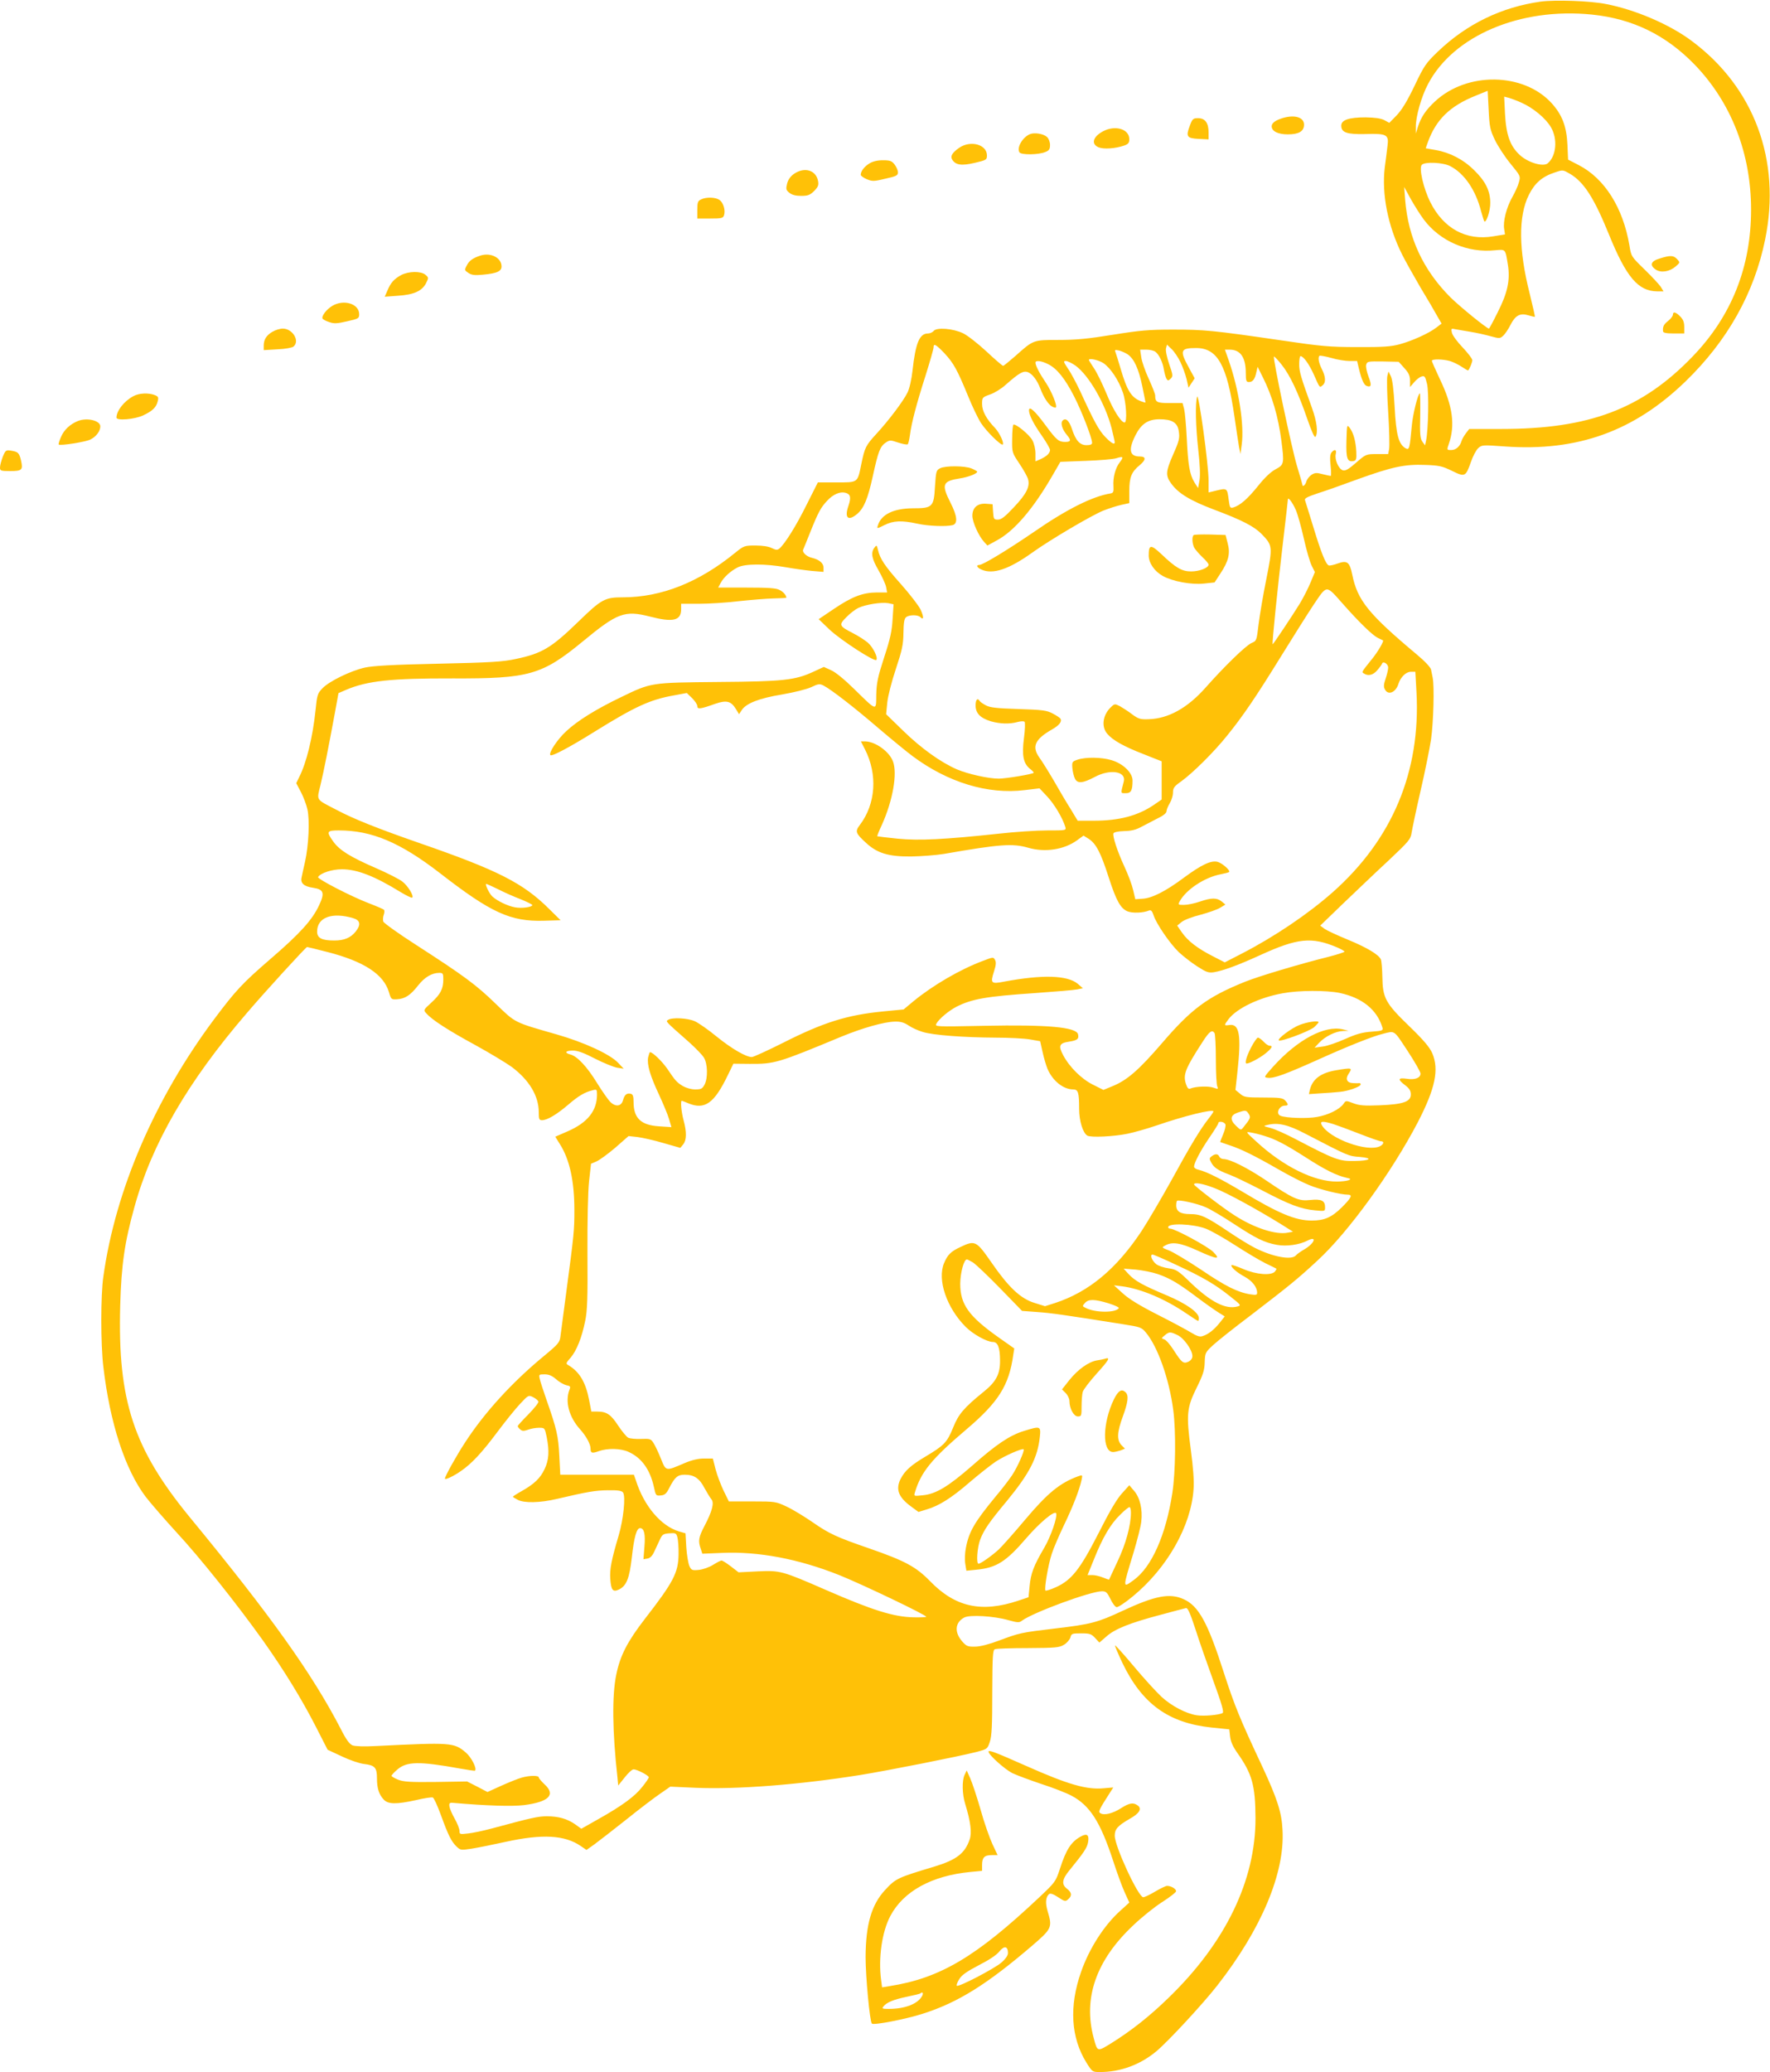 <?xml version="1.0" standalone="no"?>
<!DOCTYPE svg PUBLIC "-//W3C//DTD SVG 20010904//EN"
 "http://www.w3.org/TR/2001/REC-SVG-20010904/DTD/svg10.dtd">
<svg version="1.0" xmlns="http://www.w3.org/2000/svg"
 width="1094pt" height="1280pt" viewBox="0 0 1094 1280"
 preserveAspectRatio="xMidYMid meet">
<g transform="translate(0,1280) scale(0.1,-0.1)"
fill="#ffc107" stroke="none">
<path d="M9522 12790 c-241 -34 -456 -138 -633 -307 -76 -73 -86 -87 -146
-213 -46 -96 -78 -148 -110 -182 l-46 -47 -31 17 c-22 11 -57 16 -116 17 -102
0 -150 -16 -150 -51 0 -43 35 -55 152 -52 129 4 143 -4 134 -72 -3 -25 -10
-85 -17 -134 -20 -164 19 -362 107 -538 20 -40 71 -131 113 -203 43 -71 90
-151 104 -177 l27 -47 -33 -25 c-45 -35 -149 -82 -227 -103 -52 -14 -103 -18
-260 -17 -174 0 -225 5 -475 42 -417 61 -474 66 -665 66 -149 0 -204 -5 -372
-32 -154 -25 -228 -32 -335 -32 -158 0 -155 1 -267 -99 -38 -33 -72 -61 -76
-61 -4 0 -51 40 -103 89 -53 49 -117 99 -144 112 -62 30 -163 38 -182 15 -7
-9 -23 -16 -35 -16 -53 0 -77 -58 -96 -230 -6 -54 -19 -112 -31 -135 -25 -52
-118 -175 -193 -256 -65 -71 -71 -83 -92 -184 -24 -119 -19 -115 -153 -115
l-116 0 -69 -137 c-64 -130 -135 -243 -169 -272 -13 -10 -21 -9 -46 3 -19 10
-56 16 -101 16 -68 0 -72 -1 -125 -44 -225 -184 -458 -276 -696 -276 -110 0
-131 -11 -274 -150 -168 -163 -225 -197 -388 -231 -77 -17 -155 -22 -477 -29
-286 -6 -403 -13 -455 -24 -88 -20 -220 -84 -262 -128 -31 -32 -33 -41 -43
-138 -17 -163 -56 -324 -101 -411 l-18 -37 28 -53 c16 -30 34 -78 41 -108 15
-65 8 -225 -15 -326 -9 -38 -18 -82 -21 -96 -8 -35 15 -55 70 -63 67 -10 75
-31 38 -109 -42 -90 -118 -174 -298 -329 -176 -152 -216 -195 -351 -375 -366
-491 -609 -1053 -684 -1588 -17 -116 -17 -419 0 -560 41 -347 134 -633 262
-802 30 -39 116 -138 191 -220 142 -153 369 -437 534 -668 129 -182 239 -361
326 -531 l73 -143 88 -41 c48 -23 110 -44 138 -47 66 -8 79 -22 79 -88 0 -62
12 -100 42 -132 27 -29 77 -30 200 -3 50 12 97 19 103 16 7 -2 29 -51 50 -108
46 -127 66 -166 98 -196 23 -22 27 -22 93 -12 38 6 132 25 209 42 228 50 366
42 465 -26 l35 -24 48 34 c26 19 115 88 197 153 82 66 177 138 211 161 l62 43
156 -7 c257 -11 642 19 1018 79 168 27 602 113 717 142 68 18 69 18 84 63 12
35 15 102 15 305 1 225 3 261 16 267 9 4 102 7 206 7 170 1 193 3 222 21 18
11 35 31 39 45 6 23 10 25 66 25 53 0 63 -3 87 -29 l26 -28 44 38 c51 46 146
84 336 134 77 21 147 39 155 41 11 3 25 -28 58 -128 23 -73 74 -218 112 -323
50 -137 66 -191 57 -197 -20 -12 -115 -21 -160 -14 -66 10 -156 57 -219 115
-31 29 -108 113 -169 186 -62 74 -115 133 -117 130 -2 -2 18 -50 45 -107 122
-254 285 -372 553 -400 l108 -11 5 -44 c3 -30 17 -62 43 -99 93 -131 113 -202
114 -405 1 -384 -184 -768 -536 -1109 -119 -116 -231 -204 -354 -281 -89 -55
-87 -55 -110 31 -67 246 15 481 244 696 51 49 132 114 179 144 47 30 86 60 86
67 1 14 -30 33 -55 33 -9 0 -42 -16 -74 -35 -32 -19 -65 -35 -74 -35 -30 0
-176 314 -176 380 0 41 18 61 92 104 60 33 77 62 51 82 -28 21 -52 17 -104
-16 -51 -33 -105 -46 -128 -31 -14 9 -10 19 62 131 l18 28 -59 -5 c-106 -10
-220 23 -477 137 -192 85 -235 102 -235 89 0 -19 98 -107 146 -132 27 -13 108
-43 179 -67 72 -23 156 -56 188 -73 113 -60 178 -161 257 -402 23 -71 55 -159
71 -194 l29 -64 -54 -49 c-100 -89 -193 -233 -244 -379 -75 -213 -63 -407 33
-561 36 -57 37 -58 84 -58 126 0 248 45 348 128 73 61 288 293 377 407 272
348 418 694 403 960 -5 109 -33 194 -124 390 -140 298 -172 377 -238 580 -100
312 -156 414 -249 456 -86 39 -176 22 -378 -72 -154 -72 -196 -83 -417 -109
-210 -25 -219 -27 -345 -74 -61 -23 -117 -38 -149 -38 -44 -1 -53 2 -78 30
-52 58 -47 119 11 150 34 18 184 9 271 -16 58 -16 69 -17 85 -4 69 51 424 182
495 182 25 0 32 -7 52 -47 12 -26 29 -49 38 -51 9 -2 54 28 100 66 213 175
361 436 376 662 4 49 -2 134 -17 245 -29 218 -25 259 37 384 39 79 48 107 49
156 2 58 4 61 51 105 27 25 134 110 239 189 232 178 283 219 406 333 191 175
459 545 621 855 108 209 133 326 89 428 -17 37 -53 80 -142 166 -147 142 -164
174 -166 304 -1 50 -5 98 -9 108 -13 30 -87 74 -206 123 -63 26 -126 55 -142
66 l-27 20 142 137 c79 75 204 195 280 265 127 120 137 131 143 173 4 25 28
140 55 257 27 116 56 260 65 319 15 105 21 328 10 381 -3 14 -7 36 -10 49 -2
14 -39 53 -87 93 -301 252 -368 336 -400 494 -16 79 -32 90 -90 69 -24 -9 -49
-14 -55 -12 -19 7 -48 80 -97 242 -25 80 -47 153 -50 161 -5 11 14 21 77 42
45 14 158 54 250 88 211 76 289 93 416 88 85 -3 104 -7 164 -36 81 -40 86 -38
118 53 12 36 33 75 45 86 23 21 27 21 166 11 448 -32 798 94 1116 402 259 251
425 546 492 877 100 488 -68 940 -455 1227 -135 101 -347 192 -528 227 -97 20
-316 27 -405 15z m317 -80 c253 -26 458 -126 637 -311 225 -234 347 -547 347
-894 0 -355 -121 -659 -363 -909 -312 -323 -638 -446 -1180 -446 l-199 0 -20
-26 c-11 -14 -23 -35 -27 -47 -10 -35 -35 -57 -64 -57 -28 0 -28 0 -15 38 40
116 24 235 -55 399 -27 58 -50 109 -50 114 0 12 67 11 111 -1 20 -6 53 -22 74
-36 21 -14 38 -24 40 -22 10 13 25 50 25 63 0 9 -27 44 -59 78 -33 34 -63 75
-67 91 -6 27 -5 28 22 22 16 -3 58 -10 94 -16 36 -6 91 -18 123 -27 55 -15 58
-15 78 3 12 11 32 41 45 67 30 59 60 75 111 59 20 -6 38 -10 40 -9 1 2 -13 65
-32 142 -69 272 -71 478 -6 610 37 74 82 114 162 140 49 17 50 16 93 -9 85
-50 148 -147 240 -373 108 -266 181 -352 300 -353 l38 0 -17 28 c-10 15 -55
63 -100 107 -82 80 -83 80 -94 150 -40 233 -153 412 -313 495 l-66 34 -4 91
c-5 115 -33 186 -98 258 -174 190 -523 195 -721 10 -57 -53 -86 -97 -105 -156
l-13 -42 0 41 c-1 62 34 187 75 264 157 300 571 475 1013 430z m-600 -773 c18
-38 61 -104 96 -147 63 -77 64 -78 53 -116 -5 -21 -24 -62 -41 -92 -36 -64
-58 -150 -50 -197 l5 -33 -73 -12 c-167 -28 -306 48 -388 210 -44 88 -72 213
-53 232 20 20 132 15 177 -9 86 -45 156 -147 189 -277 9 -32 18 -61 20 -63 12
-13 38 66 37 114 0 74 -30 134 -99 201 -67 67 -151 110 -238 125 l-62 11 13
37 c50 139 136 224 296 288 l74 30 6 -117 c5 -105 9 -124 38 -185z m164 229
c73 -32 151 -97 183 -152 43 -73 33 -179 -20 -223 -28 -23 -121 4 -172 51 -60
55 -85 124 -92 257 l-5 104 27 -7 c15 -4 50 -17 79 -30z m-603 -722 c101 -135
272 -208 441 -190 66 6 63 9 79 -90 15 -93 -2 -173 -62 -291 -28 -57 -53 -103
-55 -103 -13 0 -179 135 -239 194 -168 169 -260 366 -279 601 l-6 80 41 -75
c23 -41 59 -98 80 -126z m-2962 -827 c56 -60 79 -102 146 -265 25 -62 61 -137
79 -165 33 -51 125 -142 135 -133 9 10 -20 72 -47 101 -55 57 -81 106 -81 149
0 40 1 42 49 59 27 9 71 36 97 60 84 74 109 88 137 78 28 -11 57 -49 77 -101
20 -54 50 -99 72 -111 11 -6 22 -9 24 -6 10 10 -26 99 -62 153 -40 59 -64 106
-64 124 0 16 38 11 79 -10 54 -27 103 -88 160 -199 47 -92 111 -257 111 -287
0 -9 -11 -14 -34 -14 -42 0 -67 28 -91 101 -17 51 -38 70 -57 51 -15 -15 -3
-55 27 -90 27 -32 24 -42 -11 -42 -40 0 -54 11 -121 102 -67 91 -103 123 -103
93 0 -28 27 -82 79 -156 28 -40 51 -80 51 -89 0 -20 -23 -41 -62 -58 l-28 -12
0 48 c0 27 -8 62 -19 82 -19 36 -107 107 -118 96 -3 -3 -7 -43 -7 -89 -1 -83
-1 -83 46 -153 26 -39 50 -82 53 -97 11 -44 -12 -90 -88 -170 -55 -59 -78 -77
-99 -77 -25 0 -27 3 -30 48 l-3 47 -40 3 c-53 4 -85 -24 -85 -74 0 -39 39
-125 72 -161 l21 -23 57 31 c109 58 228 197 350 410 l44 76 156 6 c85 3 170
10 189 16 44 14 48 9 22 -25 -27 -34 -43 -95 -39 -148 2 -34 -1 -41 -17 -44
-113 -18 -274 -99 -476 -239 -161 -110 -314 -203 -336 -203 -22 0 -15 -16 12
-28 71 -33 172 1 319 107 108 77 360 226 436 257 33 13 83 29 110 35 l50 11 0
74 c0 86 13 119 66 162 38 32 38 52 -1 52 -64 0 -72 42 -27 131 36 71 78 99
149 99 76 0 109 -20 118 -69 8 -47 4 -63 -35 -151 -45 -103 -47 -128 -11 -177
44 -61 118 -106 267 -162 173 -65 246 -103 293 -151 67 -70 68 -76 28 -277
-20 -98 -41 -224 -48 -280 -12 -100 -12 -102 -43 -115 -34 -14 -169 -145 -283
-274 -113 -128 -232 -194 -355 -197 -49 -2 -62 2 -100 30 -23 18 -58 40 -75
50 -31 16 -34 16 -54 -3 -52 -47 -64 -121 -26 -166 33 -40 102 -79 226 -127
l111 -44 0 -118 0 -118 -45 -31 c-100 -69 -217 -100 -375 -100 l-99 0 -44 73
c-25 39 -72 119 -105 177 -34 58 -73 120 -87 139 -49 68 -29 114 76 174 46 26
65 50 53 68 -3 5 -24 19 -47 31 -37 20 -63 23 -212 28 -134 4 -177 9 -202 23
-17 9 -35 21 -38 27 -13 21 -25 8 -25 -28 0 -48 29 -78 95 -98 56 -16 116 -18
165 -4 19 5 38 6 43 1 4 -4 3 -49 -4 -100 -14 -108 -4 -158 38 -191 14 -11 24
-22 22 -24 -8 -9 -173 -36 -216 -36 -64 0 -189 28 -258 57 -101 44 -221 130
-332 238 l-106 103 7 71 c4 41 27 130 53 208 39 118 46 150 47 223 1 63 5 88
16 97 19 16 73 16 88 1 22 -22 23 0 2 46 -12 25 -67 96 -122 158 -100 112
-129 156 -142 213 -7 29 -8 29 -22 11 -23 -32 -16 -67 27 -141 22 -39 43 -85
46 -102 l6 -33 -64 0 c-87 -1 -151 -25 -264 -101 l-95 -64 68 -65 c67 -63 276
-199 288 -187 13 12 -19 78 -52 107 -19 16 -61 43 -93 59 -85 44 -88 50 -40
98 22 23 56 49 75 58 46 21 141 36 183 29 l34 -7 -6 -91 c-4 -72 -14 -121 -52
-236 -40 -123 -47 -158 -49 -231 -1 -103 7 -106 -138 36 -58 57 -115 104 -142
115 l-44 20 -63 -29 c-114 -53 -186 -61 -589 -64 -419 -4 -414 -3 -600 -93
-158 -76 -270 -146 -339 -210 -56 -51 -112 -136 -99 -149 9 -9 116 47 273 145
253 157 345 199 495 225 l75 14 33 -32 c17 -17 32 -39 32 -49 0 -21 18 -19
113 15 68 23 96 16 126 -34 l19 -31 17 26 c27 41 108 73 250 96 74 13 151 32
179 45 44 21 52 22 76 10 48 -25 189 -134 338 -262 81 -69 176 -147 211 -173
218 -163 466 -239 694 -211 l92 11 48 -51 c44 -47 94 -131 111 -186 7 -23 7
-23 -112 -23 -66 0 -200 -9 -298 -20 -337 -36 -491 -44 -626 -31 -68 7 -124
14 -126 15 -1 2 11 33 28 69 68 150 98 319 69 394 -23 61 -109 122 -171 123
l-27 0 24 -47 c81 -157 68 -340 -31 -470 -30 -39 -26 -51 39 -110 69 -64 139
-85 277 -84 63 1 156 8 205 16 344 60 424 66 520 38 104 -30 222 -12 302 46
l40 29 32 -20 c45 -29 74 -84 122 -233 48 -149 74 -196 118 -215 30 -12 97
-10 132 5 13 5 20 -2 29 -29 17 -53 101 -175 156 -228 27 -25 78 -65 114 -88
56 -36 70 -41 103 -36 58 10 149 43 289 107 228 104 315 113 471 47 26 -11 47
-23 47 -27 0 -3 -42 -17 -92 -30 -188 -47 -436 -121 -523 -156 -231 -93 -331
-167 -512 -378 -144 -167 -216 -230 -307 -267 l-56 -23 -64 32 c-71 35 -146
109 -185 183 -31 58 -24 74 36 83 52 8 63 17 56 46 -12 44 -188 60 -582 52
-303 -6 -303 -6 -293 14 16 29 76 79 124 104 95 48 185 64 483 84 127 9 245
19 264 23 l34 7 -31 27 c-64 54 -220 58 -455 14 -82 -16 -87 -11 -63 64 12 37
14 56 6 70 -10 19 -12 18 -75 -6 -142 -53 -311 -152 -430 -250 l-60 -50 -125
-12 c-225 -22 -371 -68 -620 -194 -96 -48 -183 -88 -193 -88 -36 0 -124 51
-217 126 -52 43 -113 85 -135 95 -44 20 -140 25 -165 9 -16 -11 -24 -3 130
-139 40 -36 81 -78 91 -95 23 -38 25 -125 4 -166 -14 -26 -21 -30 -58 -30 -25
0 -56 9 -77 21 -38 24 -44 30 -96 107 -32 46 -90 102 -106 102 -3 0 -8 -15
-12 -32 -8 -44 12 -113 68 -232 25 -54 53 -121 61 -148 l15 -51 -76 5 c-112 7
-158 50 -158 150 0 35 -4 48 -17 51 -24 6 -39 -5 -48 -39 -10 -38 -44 -44 -77
-13 -14 13 -51 66 -84 119 -62 101 -122 165 -165 176 -39 10 -30 24 16 24 29
0 68 -14 137 -50 53 -27 115 -52 137 -56 l40 -6 -35 37 c-51 53 -209 126 -380
175 -265 76 -252 69 -375 188 -121 118 -199 175 -492 364 -109 70 -200 135
-204 145 -3 10 -2 29 3 42 5 13 5 27 1 31 -4 4 -46 22 -93 40 -110 42 -321
151 -314 162 15 25 87 48 147 48 94 0 202 -42 363 -141 37 -22 69 -38 72 -34
11 11 -27 73 -61 99 -19 15 -92 52 -163 83 -159 69 -225 110 -264 164 -44 62
-41 69 34 69 204 0 379 -74 624 -263 317 -246 437 -301 644 -295 l103 3 -71
70 c-161 160 -317 239 -799 406 -259 90 -410 150 -515 206 -131 68 -123 55
-99 154 21 88 51 240 89 446 l22 121 46 20 c131 56 279 72 657 71 476 -2 555
21 809 230 212 175 257 192 413 152 143 -37 193 -25 193 45 l0 34 110 0 c61 0
172 7 246 16 74 8 170 16 214 17 44 1 80 3 80 4 1 14 -18 37 -41 48 -21 12
-69 15 -204 15 l-176 0 15 28 c18 35 62 75 106 97 45 23 170 23 295 1 50 -9
123 -19 163 -23 l72 -6 0 26 c0 28 -26 50 -72 61 -32 7 -61 34 -54 50 3 6 23
56 45 111 49 122 65 151 104 192 36 39 78 57 111 49 33 -8 38 -28 20 -81 -26
-75 -2 -97 54 -50 42 36 66 93 97 235 33 151 45 183 80 206 24 16 29 16 76 0
28 -9 54 -14 59 -11 4 2 10 28 14 57 10 76 40 191 97 369 27 86 49 163 49 172
0 28 14 20 68 -36z m1458 -54 c14 -29 31 -76 38 -105 l12 -53 19 29 19 29 -37
68 c-57 104 -51 119 46 119 132 0 191 -105 237 -425 11 -77 24 -160 28 -185
l9 -45 8 60 c16 119 -18 339 -80 517 l-24 68 30 0 c66 0 99 -48 99 -145 0 -47
3 -55 19 -55 24 0 37 17 46 60 l8 34 32 -64 c58 -116 95 -241 115 -393 18
-141 17 -148 -36 -176 -30 -16 -68 -52 -110 -105 -64 -79 -109 -118 -151 -131
-20 -5 -22 -1 -28 42 -11 83 -7 80 -99 57 l-26 -6 0 73 c0 97 -62 550 -71 518
-12 -43 -9 -181 7 -326 11 -97 13 -158 8 -190 l-9 -48 -23 36 c-29 48 -39 106
-47 274 -4 77 -11 157 -16 178 l-10 37 -78 0 c-81 0 -91 5 -91 47 0 9 -18 55
-40 103 -22 48 -43 108 -46 133 l-7 47 39 0 c22 0 46 -6 55 -13 23 -17 46 -65
53 -112 4 -22 11 -47 16 -55 8 -13 11 -13 26 1 15 15 14 22 -10 91 -14 42 -23
84 -19 97 l6 22 29 -28 c16 -15 40 -51 54 -80z m-326 48 c40 -28 68 -90 90
-196 11 -53 20 -99 20 -101 0 -2 -12 1 -27 7 -60 22 -87 66 -126 199 -14 47
-28 93 -32 103 -7 16 -4 17 21 12 16 -4 40 -15 54 -24z m1371 -41 l47 0 11
-47 c17 -69 31 -101 48 -107 29 -11 32 5 12 56 -11 29 -18 62 -15 74 6 22 10
22 104 21 l97 -2 35 -39 c27 -30 35 -47 35 -78 l0 -39 25 29 c14 17 35 33 46
36 19 6 23 1 34 -45 13 -52 8 -288 -6 -352 l-6 -28 -17 23 c-13 19 -16 47 -13
161 1 75 0 137 -2 137 -12 0 -44 -131 -50 -200 -13 -141 -15 -151 -37 -140
-44 24 -60 82 -69 255 -6 110 -14 173 -24 192 l-14 28 -7 -27 c-4 -15 -2 -115
5 -223 7 -108 9 -210 6 -228 l-6 -32 -68 0 c-68 0 -69 0 -130 -53 -48 -42 -66
-52 -83 -47 -26 9 -51 67 -43 100 7 28 -7 33 -26 10 -9 -11 -11 -34 -6 -80 4
-36 4 -65 1 -65 -4 0 -26 5 -51 11 -37 10 -48 9 -69 -5 -13 -9 -27 -27 -31
-41 -5 -21 -24 -36 -24 -20 0 3 -15 56 -34 118 -33 110 -150 666 -142 674 2 3
23 -19 47 -49 52 -65 103 -173 159 -336 28 -81 46 -119 51 -110 17 26 8 94
-22 178 -69 191 -79 224 -79 271 0 27 4 49 8 49 18 0 53 -48 83 -115 37 -84
35 -81 54 -65 21 17 19 53 -5 100 -19 38 -25 71 -15 82 3 3 36 -3 73 -13 36
-11 88 -19 113 -19z m-1520 -14 c43 -30 93 -104 119 -180 21 -58 28 -186 11
-186 -22 0 -71 78 -112 178 -24 58 -58 128 -76 155 -18 27 -33 51 -33 53 0 14
61 0 91 -20z m-173 -15 c83 -61 184 -236 223 -388 10 -42 19 -80 19 -85 0 -18
-21 -6 -59 33 -39 41 -67 91 -154 281 -25 53 -59 117 -77 142 -27 41 -29 46
-12 46 10 0 37 -13 60 -29z m1361 -891 c12 -27 34 -107 50 -178 16 -72 38
-147 49 -168 l19 -38 -27 -65 c-15 -36 -45 -95 -67 -131 -45 -73 -163 -250
-167 -250 -5 0 30 346 65 640 16 135 29 249 29 254 0 20 29 -18 49 -64z m288
-577 c103 -117 185 -196 218 -213 17 -8 31 -15 33 -16 7 -4 -32 -71 -67 -114
-69 -86 -66 -81 -50 -91 26 -17 57 -9 82 21 14 16 27 34 29 40 6 19 38 -1 38
-24 0 -12 -7 -43 -16 -69 -12 -35 -13 -51 -4 -66 20 -39 68 -18 84 36 13 40
46 73 76 73 l28 0 7 -127 c26 -490 -149 -908 -518 -1235 -153 -135 -360 -275
-564 -380 l-103 -53 -74 38 c-96 49 -154 94 -191 147 l-29 42 27 22 c15 13 68
33 117 45 48 13 103 32 121 43 l33 20 -23 19 c-30 24 -63 24 -136 -1 -32 -11
-76 -20 -97 -20 -36 0 -38 1 -27 21 39 73 154 149 253 168 26 5 49 11 53 14 9
10 -44 56 -72 63 -40 10 -99 -18 -205 -96 -115 -86 -200 -129 -259 -132 l-44
-3 -13 56 c-7 31 -31 96 -54 145 -44 95 -74 187 -68 206 3 7 29 13 66 14 46 1
74 8 110 28 26 14 71 37 100 52 32 15 52 32 52 42 0 9 9 32 20 50 11 18 20 47
20 66 0 28 7 38 48 67 73 52 206 184 286 284 99 122 179 240 336 494 73 118
163 261 201 318 82 121 74 121 176 6z m-5219 -1766 c37 -19 100 -47 140 -62
39 -16 72 -32 72 -36 0 -13 -67 -22 -107 -14 -45 8 -109 39 -140 67 -20 19
-48 78 -37 78 2 0 35 -15 72 -33z m-895 -179 c44 -13 49 -40 16 -82 -31 -39
-71 -56 -133 -56 -77 0 -106 15 -106 55 0 88 92 122 223 83z m-159 -209 c225
-58 347 -137 380 -248 13 -45 15 -46 50 -44 50 3 83 25 130 85 40 51 85 78
131 78 22 0 25 -4 25 -39 0 -59 -16 -91 -72 -143 -52 -47 -52 -48 -32 -69 35
-40 138 -106 302 -195 89 -49 190 -110 225 -135 109 -82 167 -180 167 -280 0
-43 3 -49 20 -49 32 0 89 34 160 94 66 57 104 79 153 91 25 7 27 5 27 -26 0
-101 -58 -174 -182 -228 l-76 -33 28 -45 c61 -96 90 -229 90 -408 0 -127 -2
-148 -51 -515 -16 -124 -32 -243 -35 -265 -4 -37 -13 -48 -100 -120 -198 -163
-368 -349 -489 -535 -55 -84 -125 -210 -125 -224 0 -10 52 14 98 46 67 46 129
112 227 243 47 63 109 140 138 171 52 56 54 57 82 43 16 -8 30 -20 33 -27 2
-7 -26 -42 -62 -79 -36 -36 -66 -69 -66 -73 0 -4 7 -13 16 -21 12 -10 22 -10
48 -1 18 7 48 12 68 12 35 0 35 -1 47 -57 17 -86 14 -142 -13 -198 -26 -56
-63 -92 -143 -137 -29 -16 -53 -32 -53 -34 0 -2 13 -10 30 -19 40 -21 137 -19
240 5 192 45 239 53 318 54 63 1 85 -3 93 -14 17 -25 2 -167 -27 -265 -45
-152 -56 -208 -52 -268 5 -71 16 -84 54 -66 46 23 64 67 79 196 14 129 30 183
51 183 25 0 34 -36 27 -115 l-6 -77 24 4 c16 2 30 15 42 41 9 20 25 54 35 75
15 33 21 37 59 40 39 3 43 1 50 -25 4 -15 8 -62 7 -103 -1 -115 -31 -172 -207
-399 -109 -141 -154 -228 -178 -346 -27 -128 -24 -355 7 -632 l5 -53 40 50
c22 28 46 50 55 50 21 0 94 -38 94 -49 0 -5 -18 -32 -40 -59 -46 -59 -125
-117 -271 -199 l-106 -60 -39 28 c-49 34 -103 49 -175 49 -53 0 -97 -10 -338
-75 -52 -14 -118 -28 -147 -31 -51 -6 -54 -6 -54 16 0 12 -13 46 -29 74 -16
28 -31 62 -33 76 -3 21 1 25 22 23 206 -18 365 -23 439 -14 154 20 198 64 126
129 -19 18 -35 37 -35 42 0 13 -55 13 -105 -1 -22 -6 -79 -29 -126 -50 l-86
-39 -63 33 -63 32 -193 -3 c-159 -2 -200 1 -233 14 -23 9 -41 20 -41 24 0 4
16 22 35 38 58 51 133 53 388 7 49 -9 91 -15 93 -13 13 13 -22 82 -57 112 -73
62 -91 63 -554 40 -73 -4 -130 -2 -146 4 -19 8 -40 36 -74 104 -176 339 -430
696 -930 1303 -350 426 -448 722 -432 1309 7 253 27 391 88 610 108 392 329
773 693 1196 115 135 367 410 374 410 3 0 60 -14 126 -31z m6257 -253 c139
-30 229 -103 263 -212 6 -20 2 -22 -66 -27 -56 -4 -94 -14 -163 -45 -49 -22
-112 -44 -140 -47 l-50 -7 29 31 c37 39 102 71 147 72 l34 1 -35 9 c-111 27
-280 -63 -430 -229 -58 -65 -60 -67 -35 -70 38 -5 107 20 325 118 173 78 327
139 385 153 79 20 67 28 155 -105 44 -67 80 -130 80 -140 0 -27 -35 -40 -85
-32 -55 8 -58 -4 -10 -40 26 -20 35 -34 35 -57 0 -45 -47 -61 -193 -67 -96 -4
-126 -1 -163 13 -45 17 -46 17 -60 -4 -24 -34 -94 -69 -164 -81 -60 -11 -189
-7 -225 7 -32 12 -10 63 27 63 22 0 23 8 1 32 -14 15 -32 18 -134 18 -109 0
-120 2 -145 24 l-28 23 12 109 c25 228 13 301 -49 292 -35 -5 -35 -3 -5 37 52
67 190 133 334 159 101 19 270 19 353 2z m-2665 -201 c20 -14 60 -32 88 -40
64 -20 256 -34 450 -35 82 0 178 -5 212 -11 l63 -11 15 -67 c8 -37 22 -83 30
-103 32 -75 98 -128 160 -128 30 0 36 -20 36 -120 0 -75 23 -148 50 -165 21
-13 164 -6 247 11 41 8 121 31 177 50 177 61 356 105 356 88 0 -3 -13 -23 -29
-43 -50 -63 -115 -170 -230 -381 -63 -113 -146 -255 -186 -316 -155 -233 -324
-374 -533 -443 l-63 -20 -64 20 c-86 26 -160 95 -267 250 -94 135 -101 139
-193 95 -58 -27 -78 -47 -100 -99 -43 -103 16 -276 134 -394 46 -46 132 -93
168 -93 30 0 44 -34 44 -115 1 -82 -24 -130 -98 -190 -125 -101 -159 -141
-192 -224 -37 -91 -55 -110 -171 -179 -91 -54 -128 -88 -154 -139 -31 -63 -13
-111 62 -167 l49 -36 52 16 c75 22 153 71 266 169 55 47 126 103 158 125 54
36 165 85 174 77 7 -8 -38 -110 -72 -161 -19 -28 -63 -86 -99 -128 -132 -160
-167 -219 -186 -320 -6 -29 -8 -73 -4 -97 l7 -44 61 6 c125 12 184 49 311 197
83 96 176 173 183 151 8 -24 -33 -142 -73 -211 -66 -112 -84 -160 -91 -237
l-7 -70 -63 -21 c-227 -76 -390 -40 -545 120 -88 90 -155 126 -380 204 -200
69 -245 90 -347 161 -51 35 -123 79 -160 96 -66 31 -70 32 -212 32 l-145 0
-32 65 c-17 36 -40 95 -50 133 l-17 67 -54 0 c-36 0 -75 -9 -120 -28 -119 -51
-115 -52 -147 27 -15 38 -36 82 -46 97 -16 26 -22 27 -78 25 -33 -1 -68 2 -79
8 -10 6 -38 39 -61 74 -45 69 -71 87 -129 87 l-37 0 -13 68 c-21 111 -59 177
-128 218 -18 10 -17 13 13 47 36 42 69 122 90 227 13 61 16 141 14 415 -1 204
3 383 10 448 l12 108 33 14 c19 8 71 46 117 85 l82 72 55 -6 c31 -4 103 -20
160 -37 l105 -30 18 22 c21 26 22 76 2 149 -14 51 -20 120 -11 120 2 0 20 -7
39 -15 103 -43 161 -2 246 174 l34 70 101 -1 c153 -1 174 5 566 168 134 55
266 92 332 93 35 1 57 -6 84 -24z m1891 -47 c4 -7 8 -80 8 -163 0 -82 4 -158
9 -167 7 -16 5 -17 -24 -7 -31 11 -109 8 -141 -5 -13 -6 -20 1 -29 28 -19 58
-4 95 105 263 40 62 57 74 72 51z m211 -499 c14 -22 11 -28 -33 -83 -15 -19
-16 -19 -45 9 -40 38 -36 66 10 82 48 16 53 16 68 -8z m-144 -65 c3 -9 -3 -36
-14 -61 -11 -26 -19 -47 -18 -48 2 -1 28 -10 58 -20 71 -23 156 -65 304 -150
66 -38 150 -81 188 -96 65 -27 195 -59 238 -59 32 0 24 -18 -37 -79 -62 -61
-107 -81 -185 -81 -101 0 -204 43 -435 182 -132 78 -213 119 -265 132 -16 3
-28 12 -28 19 1 24 39 97 94 178 31 45 56 85 56 90 0 16 38 10 44 -7z m667 2
c25 -8 98 -35 162 -60 64 -25 123 -46 132 -46 21 0 19 -17 -4 -30 -77 -41
-316 46 -362 131 -12 24 6 25 72 5z m-176 -58 c270 -140 269 -140 340 -145 85
-7 64 -24 -33 -25 -95 -2 -121 8 -364 135 -59 31 -128 62 -155 69 -47 12 -47
12 -18 19 63 16 127 1 230 -53z m-250 -15 c70 -21 127 -51 256 -133 116 -75
190 -112 249 -125 30 -7 32 -9 15 -16 -11 -4 -43 -8 -70 -8 -140 -2 -332 92
-500 247 -67 61 -67 62 -34 56 19 -3 57 -12 84 -21z m-307 -323 c74 -28 257
-128 411 -223 l73 -46 -34 -6 c-72 -14 -205 29 -324 105 -68 42 -253 184 -254
193 0 15 54 6 128 -23z m-53 -119 c28 -12 105 -58 172 -102 137 -90 188 -115
265 -129 58 -11 140 0 191 27 59 30 42 -17 -18 -53 -24 -14 -49 -31 -55 -39
-26 -31 -142 -10 -253 46 -32 16 -104 60 -160 98 -143 96 -176 111 -241 111
-60 0 -86 16 -86 54 0 12 2 25 5 28 10 9 128 -17 180 -41z m-2 -131 c31 -12
111 -57 179 -101 68 -44 152 -94 188 -112 36 -17 67 -33 69 -34 2 -1 -2 -9 -9
-18 -22 -26 -115 -19 -194 15 -38 16 -72 28 -74 25 -9 -9 32 -46 81 -72 47
-26 77 -64 77 -99 0 -14 -7 -15 -40 -10 -79 12 -155 50 -304 151 -84 56 -174
110 -200 120 -47 18 -47 19 -24 31 43 25 96 16 199 -31 123 -56 146 -58 98 -9
-32 33 -237 144 -266 144 -7 0 -13 4 -13 9 0 27 153 21 233 -9z m-182 -224
c164 -76 241 -121 333 -195 67 -53 69 -55 44 -62 -73 -19 -163 27 -288 146
-78 76 -89 83 -137 90 -29 4 -63 15 -77 26 -26 21 -41 59 -22 59 6 0 73 -29
147 -64z m-1257 15 c17 -11 92 -82 167 -159 l136 -140 94 -7 c85 -6 164 -17
528 -75 108 -17 116 -19 143 -51 74 -88 145 -289 170 -482 17 -131 14 -381 -6
-510 -40 -260 -128 -458 -239 -538 -69 -50 -69 -54 -2 166 23 77 46 165 49
195 9 75 -8 149 -45 191 l-29 34 -45 -50 c-31 -33 -79 -115 -145 -246 -115
-225 -167 -291 -266 -335 -31 -14 -59 -22 -62 -20 -9 10 17 162 39 228 11 35
46 115 76 178 56 116 95 218 108 278 7 32 6 32 -22 22 -112 -41 -188 -103
-327 -268 -68 -81 -141 -163 -162 -183 -41 -38 -113 -89 -126 -89 -15 0 -8
100 10 148 23 61 56 109 167 242 138 168 188 265 202 393 7 68 4 69 -99 37
-87 -27 -167 -80 -320 -215 -148 -129 -223 -174 -304 -182 -56 -6 -56 -6 -49
18 38 127 104 207 317 388 199 169 265 272 291 463 l6 38 -98 69 c-185 131
-236 204 -236 331 1 70 23 150 41 150 4 0 21 -9 38 -19z m1140 -71 c77 -26
129 -57 246 -145 52 -39 112 -81 133 -94 l37 -23 -31 -39 c-34 -43 -72 -73
-107 -83 -16 -6 -36 1 -70 22 -26 16 -119 66 -208 111 -112 57 -177 97 -215
132 l-54 49 50 -6 c117 -15 268 -79 398 -168 37 -25 69 -46 72 -46 3 0 5 7 5
17 0 35 -77 90 -201 142 -147 62 -194 88 -234 131 l-30 33 75 -6 c41 -4 102
-16 134 -27z m-303 -181 c38 -12 67 -25 64 -30 -19 -30 -148 -29 -206 2 -20
10 -20 11 -3 30 22 25 59 24 145 -2z m426 -196 c40 -18 93 -93 93 -130 0 -15
-9 -27 -25 -35 -31 -14 -41 -6 -91 72 -21 33 -47 63 -58 66 -19 6 -19 7 3 25
28 23 34 23 78 2z m-3840 -273 c19 -17 47 -33 63 -37 26 -5 28 -8 19 -30 -27
-72 -2 -166 65 -241 39 -43 66 -93 66 -120 0 -29 9 -32 52 -16 55 19 135 17
183 -5 80 -36 132 -108 156 -214 12 -56 13 -58 43 -55 25 2 35 11 53 47 34 66
51 81 95 81 58 0 91 -22 122 -82 16 -29 35 -60 43 -70 19 -21 4 -76 -43 -165
-36 -69 -40 -92 -23 -140 l10 -31 122 5 c225 10 473 -37 724 -137 140 -56 546
-250 538 -258 -2 -2 -37 -4 -76 -3 -125 2 -257 44 -544 169 -273 119 -282 121
-421 115 l-119 -6 -48 37 c-26 20 -52 36 -57 36 -6 0 -29 -12 -53 -27 -24 -15
-62 -28 -87 -31 -42 -4 -47 -2 -59 24 -7 16 -16 68 -19 115 l-5 87 -41 12
c-110 33 -215 156 -265 313 l-13 37 -227 0 -228 0 -6 118 c-6 121 -16 165 -80
347 -19 55 -38 112 -41 128 -6 26 -5 27 30 27 26 0 46 -8 71 -30z m3553 -824
c0 -78 -31 -193 -82 -300 -28 -61 -52 -112 -53 -114 -1 -1 -18 5 -38 13 -20 8
-49 15 -65 15 l-30 0 39 96 c53 134 104 221 162 276 26 27 53 48 58 48 5 0 9
-15 9 -34z"/>
<path d="M10258 11203 c-55 -16 -64 -42 -23 -69 32 -21 85 -12 122 20 27 24
28 24 9 45 -22 24 -42 25 -108 4z"/>
<path d="M10340 10856 c0 -8 -13 -25 -29 -38 -28 -22 -35 -36 -32 -65 1 -9 21
-13 66 -13 l65 0 0 40 c0 30 -7 47 -25 65 -27 28 -45 32 -45 11z"/>
<path d="M5810 9907 c-23 -12 -25 -19 -31 -111 -7 -129 -15 -136 -138 -136
-118 -1 -195 -38 -215 -106 -7 -21 -6 -21 40 2 55 28 108 30 204 9 67 -15 178
-19 218 -9 33 9 29 56 -13 138 -58 115 -50 134 60 151 47 7 105 29 105 41 0 3
-16 12 -35 20 -42 17 -161 18 -195 1z"/>
<path d="M7377 9494 c-11 -11 -8 -53 4 -77 7 -12 29 -38 50 -58 22 -20 39 -41
39 -47 0 -20 -57 -42 -108 -42 -57 0 -95 22 -185 108 -64 60 -77 59 -77 -9 0
-47 35 -98 87 -127 62 -34 175 -55 254 -47 l66 7 36 55 c51 77 62 124 45 187
l-13 51 -96 3 c-52 1 -98 0 -102 -4z"/>
<path d="M6660 8107 c-33 -11 -35 -14 -32 -52 2 -22 9 -51 16 -65 15 -32 49
-29 124 11 94 50 193 34 178 -28 -20 -78 -21 -73 12 -73 33 0 42 17 42 79 0
47 -58 104 -130 125 -62 19 -160 20 -210 3z"/>
<path d="M8322 10077 c-3 -110 5 -133 45 -125 15 3 18 13 16 56 -3 65 -18 120
-41 149 -17 22 -17 20 -20 -80z"/>
<path d="M8034 6469 c-49 -18 -140 -86 -130 -96 10 -11 193 58 219 82 15 14
27 28 27 30 0 12 -70 2 -116 -16z"/>
<path d="M7732 6328 c-29 -57 -40 -98 -27 -98 18 0 81 34 115 61 41 33 50 49
27 49 -8 0 -24 11 -37 25 -13 14 -29 25 -35 25 -6 0 -25 -28 -43 -62z"/>
<path d="M8261 6189 c-97 -16 -148 -54 -165 -121 l-6 -27 72 5 c40 2 93 6 119
9 50 4 129 32 129 46 0 5 -3 8 -7 8 -5 -1 -22 -1 -39 0 -39 1 -50 25 -29 57
25 38 24 39 -74 23z"/>
<path d="M7489 5657 c-15 -11 -15 -16 -3 -38 16 -31 42 -49 109 -74 28 -10
118 -53 201 -96 173 -91 244 -118 332 -126 61 -6 62 -6 62 19 0 41 -22 52 -91
45 -73 -8 -105 6 -278 124 -112 75 -219 129 -260 129 -10 0 -21 7 -25 15 -7
18 -25 19 -47 2z"/>
<path d="M6825 4405 c-5 -2 -26 -6 -46 -9 -51 -9 -116 -55 -170 -122 l-45 -57
23 -23 c13 -13 23 -35 23 -49 0 -47 27 -95 52 -95 22 0 23 4 23 63 0 34 3 74
7 88 4 15 42 64 83 110 82 91 92 108 50 94z"/>
<path d="M6885 4156 c-71 -146 -74 -326 -5 -326 10 0 31 5 46 10 l27 11 -22
22 c-29 32 -27 79 9 177 32 87 37 129 18 148 -25 25 -46 12 -73 -42z"/>
<path d="M7929 12071 c-46 -14 -69 -31 -69 -51 0 -31 39 -50 100 -50 68 0 100
19 100 60 0 45 -57 63 -131 41z"/>
<path d="M7355 12026 c-27 -70 -20 -80 53 -84 l62 -3 0 43 c0 59 -22 88 -65
88 -30 0 -35 -4 -50 -44z"/>
<path d="M6818 11989 c-63 -33 -76 -79 -28 -99 32 -13 104 -8 159 11 25 9 31
17 31 39 0 63 -87 89 -162 49z"/>
<path d="M6365 11971 c-46 -20 -82 -84 -64 -112 10 -17 118 -16 160 2 24 9 29
18 29 44 0 18 -8 39 -19 49 -22 20 -78 29 -106 17z"/>
<path d="M5930 11888 c-45 -31 -58 -53 -44 -75 21 -33 58 -38 139 -19 72 17
75 19 75 46 0 67 -100 95 -170 48z"/>
<path d="M5373 11790 c-31 -19 -53 -48 -53 -70 0 -6 17 -18 37 -27 35 -14 44
-14 115 3 68 15 78 20 78 39 0 12 -9 34 -21 49 -17 22 -28 26 -72 26 -34 0
-63 -7 -84 -20z"/>
<path d="M4909 11727 c-23 -16 -37 -35 -44 -61 -8 -34 -7 -40 14 -57 16 -13
39 -19 73 -19 42 0 54 5 80 30 25 26 29 36 24 63 -13 66 -83 87 -147 44z"/>
<path d="M4333 11568 c-20 -9 -23 -19 -23 -65 l0 -53 79 0 c71 0 80 2 86 20
10 31 -4 78 -28 95 -25 17 -82 19 -114 3z"/>
<path d="M2969 11221 c-46 -15 -69 -31 -84 -61 -15 -28 -14 -30 10 -46 20 -13
39 -16 88 -11 88 8 117 21 117 51 0 53 -66 88 -131 67z"/>
<path d="M2480 11101 c-44 -24 -65 -47 -85 -95 l-17 -39 81 6 c98 6 149 29
174 77 17 34 17 35 -4 53 -28 23 -103 22 -149 -2z"/>
<path d="M2053 10910 c-36 -22 -68 -64 -59 -79 4 -5 22 -15 42 -21 28 -10 49
-9 109 5 71 16 75 18 75 44 0 65 -96 94 -167 51z"/>
<path d="M1683 10750 c-37 -22 -53 -48 -53 -86 l0 -27 84 5 c49 2 91 10 100
17 41 34 -5 111 -66 111 -18 0 -47 -9 -65 -20z"/>
<path d="M825 10353 c-57 -30 -105 -90 -105 -133 0 -20 112 -11 165 14 57 27
81 49 90 88 6 24 3 29 -20 38 -38 14 -95 12 -130 -7z"/>
<path d="M481 10199 c-47 -19 -84 -53 -103 -96 -11 -25 -18 -47 -15 -49 9 -9
167 16 196 31 36 18 61 52 61 81 0 36 -82 56 -139 33z"/>
<path d="M17 9978 c-9 -24 -17 -53 -17 -66 0 -20 4 -22 64 -22 72 0 79 7 66
65 -11 47 -18 54 -61 61 -32 5 -35 3 -52 -38z"/>
<path d="M5962 1836 c-17 -37 -15 -121 4 -181 33 -107 42 -178 27 -219 -29
-85 -81 -125 -215 -166 -233 -70 -241 -74 -308 -146 -84 -91 -119 -214 -120
-414 0 -121 26 -399 39 -411 11 -11 213 28 317 62 216 69 395 181 674 420 122
105 125 113 95 213 -15 50 -12 88 9 105 8 7 25 1 56 -19 41 -27 45 -28 62 -13
25 22 23 42 -7 65 -36 28 -31 59 18 118 84 103 106 135 112 169 8 44 -5 57
-41 38 -63 -33 -94 -81 -133 -202 -26 -79 -28 -82 -131 -179 -387 -364 -609
-496 -920 -545 l-48 -8 -6 45 c-18 135 5 298 57 396 81 153 256 249 495 272
l72 7 0 36 c0 46 14 61 60 61 l36 0 -32 68 c-17 37 -51 132 -73 212 -23 80
-52 167 -64 194 l-22 49 -13 -27z m268 -1101 c0 -15 -15 -37 -42 -60 -45 -38
-264 -152 -274 -142 -4 3 3 22 15 41 16 26 47 47 121 86 63 32 110 63 127 85
30 37 53 33 53 -10z m-530 -264 c-26 -50 -106 -81 -207 -81 -40 0 -44 2 -32
16 21 25 60 41 144 59 44 9 81 18 84 21 12 12 20 2 11 -15z"/>
</g>
</svg>
